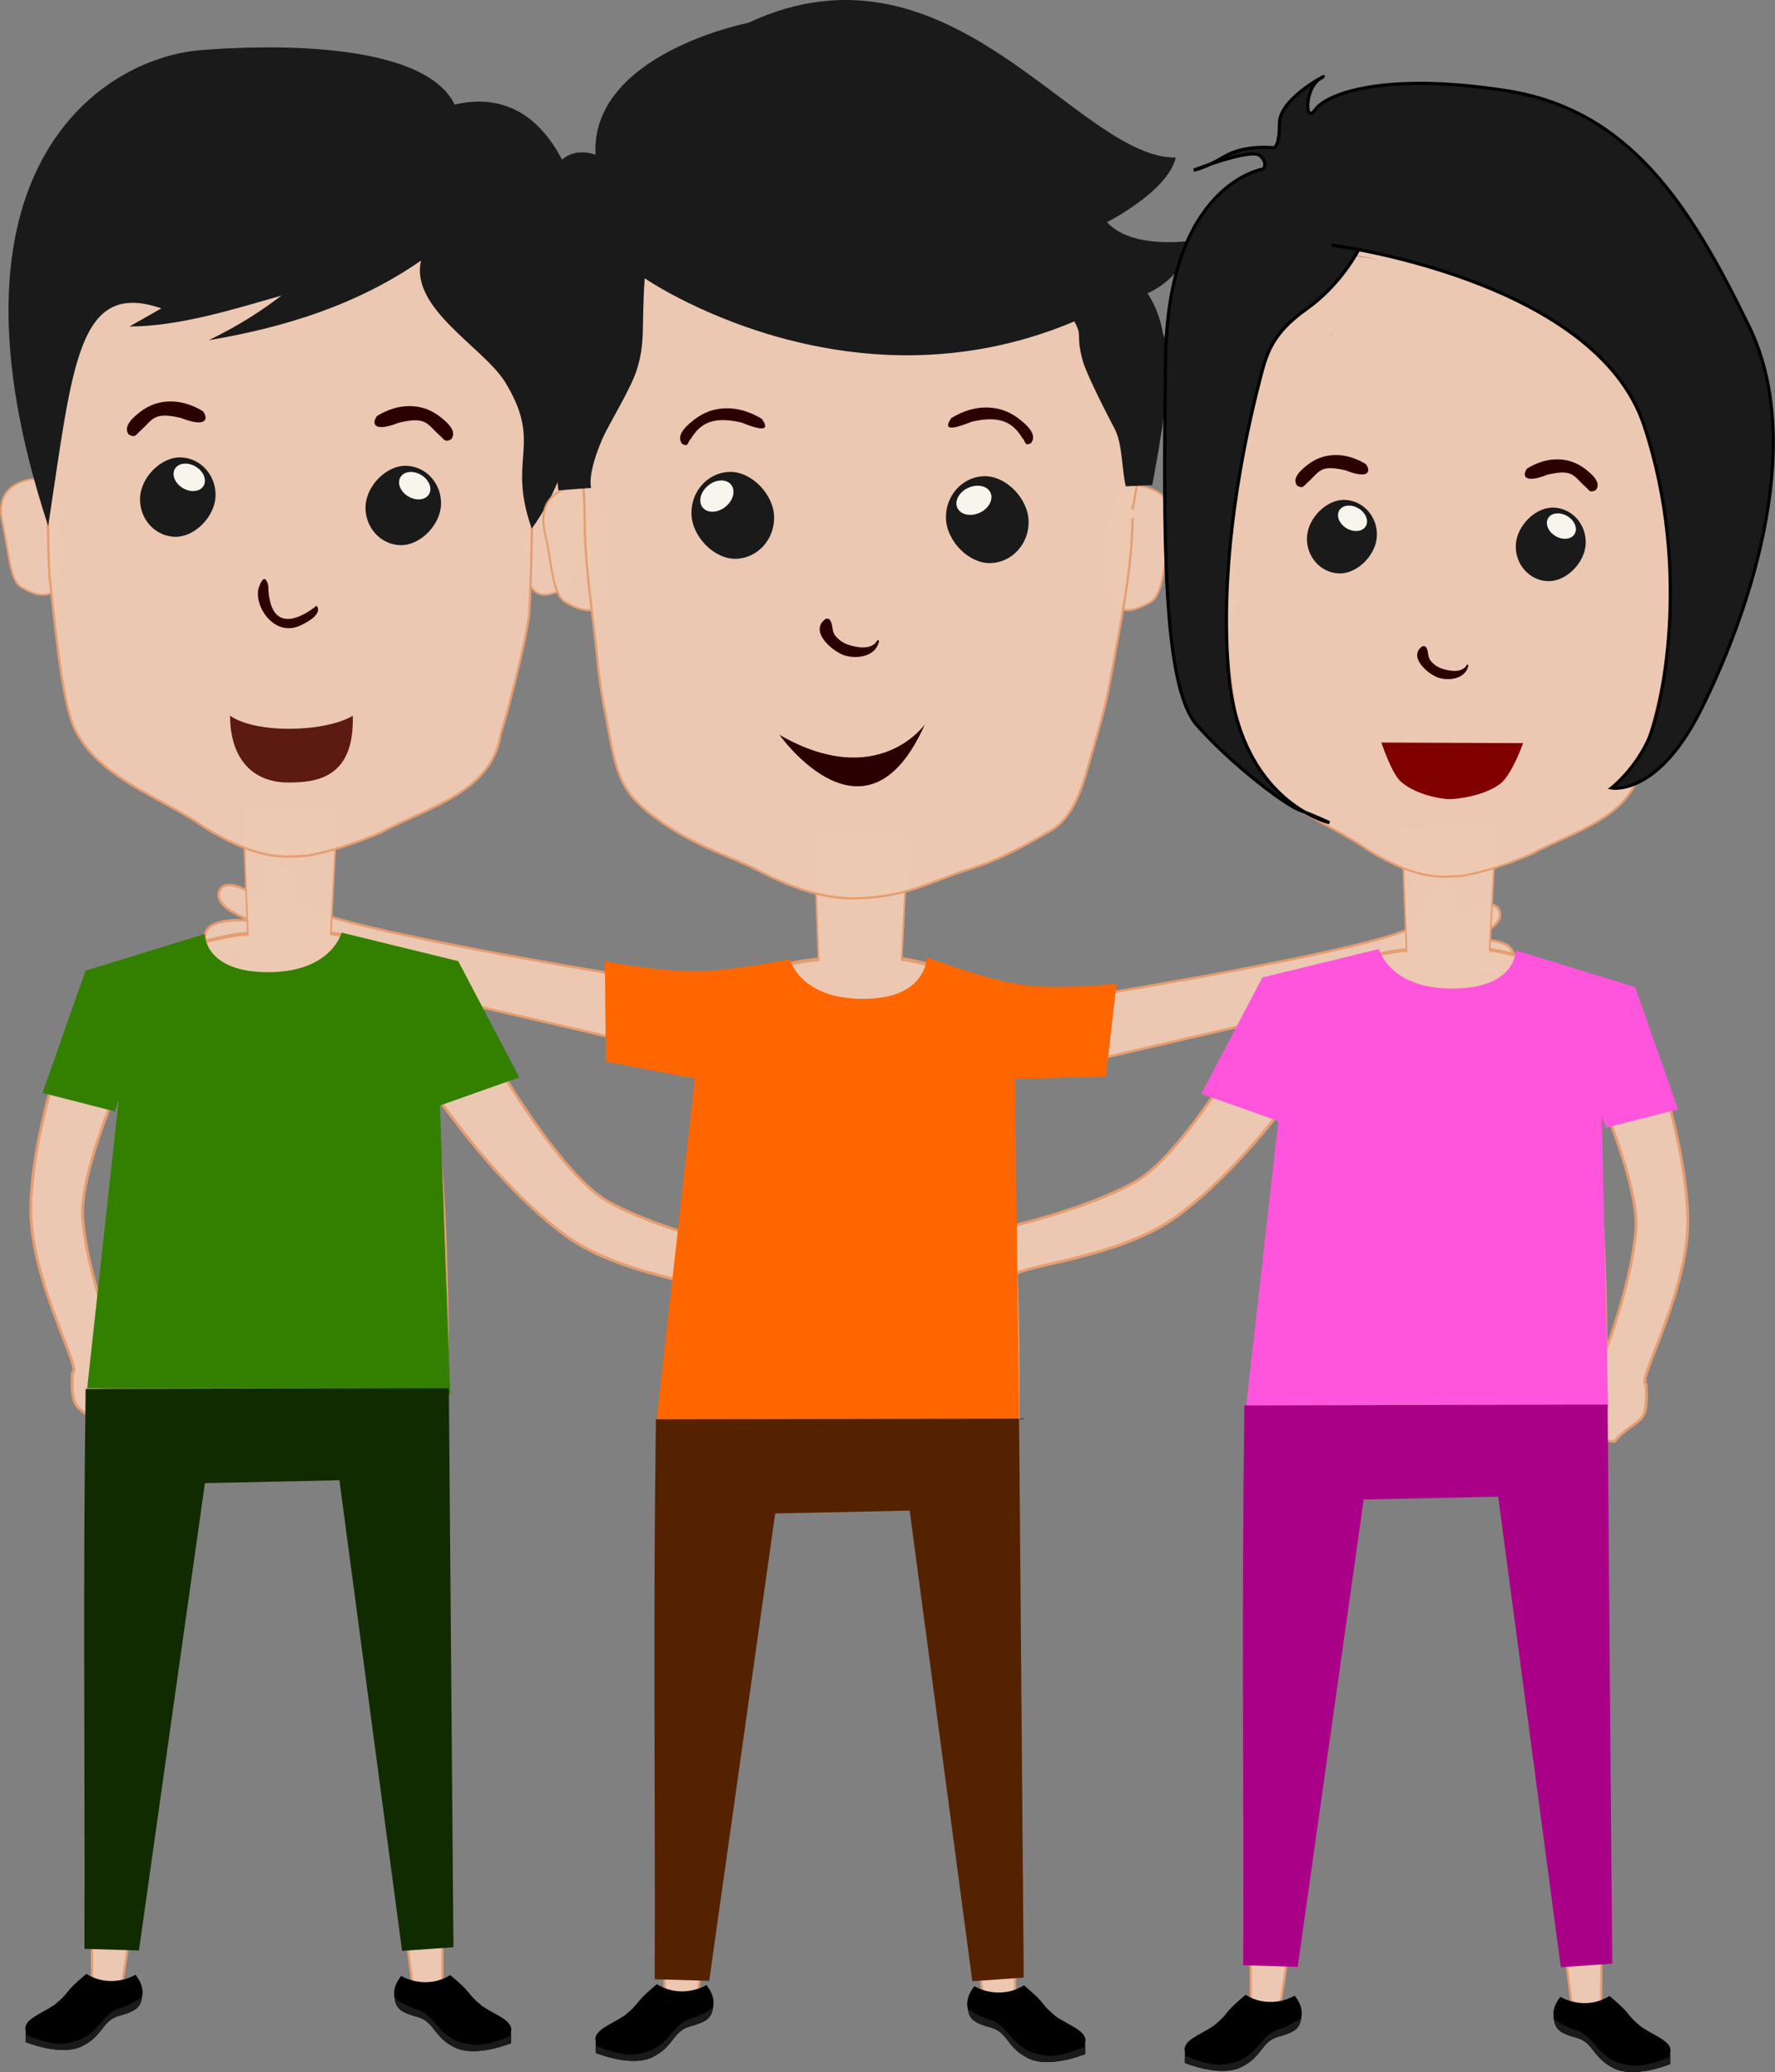 <?xml version="1.0" encoding="UTF-8"?>
<svg version="1.1" viewBox="0 0 685.54 800" xmlns="http://www.w3.org/2000/svg">
<rect x="0" y="0" width="685.54" height="800" fill="#808080" stroke="none"/>
<defs>
<linearGradient id="f" x1="330.02" x2="306.19" y1="368.52" y2="383.93" gradientTransform="matrix(.653 0 0 .612 511.84 421.25)" gradientUnits="userSpaceOnUse">
<stop stop-color="#d39f86" offset="0"/>
<stop stop-color="#d39f86" stop-opacity="0" offset="1"/>
</linearGradient>
<linearGradient id="e" x1="330.02" x2="306.19" y1="368.52" y2="383.93" gradientTransform="matrix(-.653 0 0 .612 572.08 419.55)" gradientUnits="userSpaceOnUse">
<stop stop-color="#d39f86" offset="0"/>
<stop stop-color="#d39f86" stop-opacity="0" offset="1"/>
</linearGradient>
<linearGradient id="d" x1="330.02" x2="306.19" y1="368.52" y2="383.93" gradientTransform="matrix(1.213 0 0 1.138 70.166 606.61)" gradientUnits="userSpaceOnUse">
<stop stop-color="#d39f86" offset="0"/>
<stop stop-color="#d39f86" stop-opacity="0" offset="1"/>
</linearGradient>
<linearGradient id="c" x1="330.02" x2="306.19" y1="368.52" y2="383.93" gradientTransform="matrix(-1.213 0 0 1.138 182.09 603.45)" gradientUnits="userSpaceOnUse">
<stop stop-color="#d39f86" offset="0"/>
<stop stop-color="#d39f86" stop-opacity="0" offset="1"/>
</linearGradient>
<linearGradient id="b" x1="330.02" x2="306.19" y1="368.52" y2="383.93" gradientTransform="matrix(1.213 0 0 1.138 319.04 291.47)" gradientUnits="userSpaceOnUse">
<stop stop-color="#d39f86" offset="0"/>
<stop stop-color="#d39f86" stop-opacity="0" offset="1"/>
</linearGradient>
<linearGradient id="a" x1="330.02" x2="306.19" y1="368.52" y2="383.93" gradientTransform="matrix(-1.213 0 0 1.138 430.97 288.3)" gradientUnits="userSpaceOnUse">
<stop stop-color="#d39f86" offset="0"/>
<stop stop-color="#d39f86" stop-opacity="0" offset="1"/>
</linearGradient>
</defs>
<g transform="translate(-97.141 -92.523)">
<g transform="matrix(1.248 0 0 1.248 -24.097 -221.43)">
<g transform="matrix(-2.091 1.129 -1.129 -2.091 484.62 572.87)" fill="#ecc8b2" fill-opacity=".992" stroke="#e49d71" stroke-opacity=".992" stroke-width=".327">
<path d="m18.689 7.126-40.894-11.181s2.814-7.153 0.404-6.144c-2.412 1.011-2.97 3.789-2.97 3.789s-3.047-7.349-5.034-5.216c-1.982 2.132 1.977 6.741 1.977 6.741s-5.865-4.368-7.233-1.895c-1.361 2.473 4.4 4.767 4.4 4.767s-5.493-1.019-5.597 1.502c-0.099 2.529 6.766 1.453 6.766 1.453s-3.61 2.627-2.572 4.408c0.953 1.646 3.382 0.113 5.31-1.813 0.16-0.159 0.318-0.319 0.467-0.483 1.986-2.137 41.885 11.758 41.885 11.758z" fill="#ecc8b2" fill-opacity=".992" stroke="#e49d71" stroke-opacity=".992" stroke-width=".327"/>
</g>
<g transform="matrix(2.038 0 0 -4.362 557.37 506.8)" fill="#ecc8b2" fill-opacity=".992" stroke="#e49d71" stroke-opacity=".992" stroke-width=".26">
<path d="m1.348 0-0.965-8.834c2.078-0.121 8.559-0.745 10.203-1.943 8.456-6.16 7.538-28.655 7.538-30.599 0 0-49.547-0.3-54.026-0.034 0 0.625 5.401 30.397 14.113 31.589 7.535 1.03 9.554 0.944 9.554 0.944l-0.719 8.672z" fill="#ecc8b2" fill-opacity=".992" stroke="#e49d71" stroke-opacity=".992" stroke-width=".26"/>
</g>
<path d="m478.88 425.42s-1.944-11.755-7.777-10.895c-5.833 0.86-10.693 4.157-8.749 12.616 1.944 8.458 1.944 16.486 5.509 18.493s9.721 4.874 11.179-3.727c1.458-8.601-0.162-16.486-0.162-16.486z" fill="#ecc8b2" fill-opacity=".992" stroke="#e49d71" stroke-opacity=".992" stroke-width=".538"/>
<path d="m612.92 425.39s1.944-11.755 7.777-10.895c5.833 0.86 10.693 4.157 8.749 12.616-1.944 8.458-1.944 16.486-5.509 18.493s-9.721 4.874-11.179-3.727c-1.458-8.601 0.162-16.486 0.162-16.486z" fill="#ecc8b2" fill-opacity=".992" stroke="#e49d71" stroke-opacity=".992" stroke-width=".538"/>
<path d="m475.06 362.46s-0.12 71.43 0.87 80.605c1.866 17.291 3.276 30.313 5.645 38.821 0.338 1.214 0.698 2.338 1.079 3.367 6.708 15.095 25.04 20.178 37.958 29.337 1.451 0.866 2.904 1.704 4.372 2.494 5.868 3.156 11.973 5.522 18.769 5.687 2.003-0.032 4.019-0.119 6.022-0.281 5.486-0.992 10.776-2.629 15.93-4.582 1.718-0.651 3.42-1.338 5.112-2.046 13.176-7.163 31.667-11.269 34.352-28.02 0.506-1.707 1.053-3.594 1.606-5.579 2.763-9.935 5.693-22.369 6.427-27.89 1.179-8.832 1.476-77.57 1.574-82.04 0.099-4.47 1.219-23.796 0-27.232 0-9.104-2.247-28.357-17.048-28.357h-94.152c-22.232 0-28.894 15.673-28.517 28.863" fill="#ecc8b2" fill-opacity=".992" fill-rule="evenodd" stroke="#e49d71" stroke-opacity=".992" stroke-width=".662"/>
<path d="m524.42 421.25c6.255 7.74-4.36 13.561-12.577 13.561 0 0 14.402-10.586 12.577-13.561z" fill="url(#f)" opacity=".991"/>
<path d="m513.61 397.07c-8.238-1.926-8 0.459-12.037 3.951-0.928 0.871-1.22 1.804-3.018 0.773-1.857-2.469 1.685-5.222 3.35-6.521 1.142-0.881 2.466-1.64 3.947-2.168 0.852-0.296 1.744-0.513 2.66-0.642 2.371-0.335 4.697-0.056 6.75 0.578h6e-5c1.747 0.545 3.291 1.298 4.604 2.107 1.917 2.762 0.122 4.49-6.255 1.922z" fill="#2b0000" fill-rule="evenodd" opacity=".991"/>
<path d="m559.5 419.55c-6.255 7.74 4.36 13.561 12.577 13.561 0 0-14.402-10.586-12.577-13.561z" fill="url(#e)" opacity=".991"/>
<path d="m575.99 398.41c8.238-1.926 8 0.459 12.037 3.951 0.928 0.871 1.22 1.804 3.018 0.773 1.857-2.469-1.685-5.222-3.35-6.521-1.142-0.881-2.466-1.64-3.947-2.168-0.852-0.296-1.744-0.513-2.66-0.642-2.371-0.335-4.697-0.056-6.75 0.579l-5e-5 -6e-5c-1.747 0.545-3.291 1.298-4.604 2.107-1.917 2.762-0.122 4.49 6.256 1.922z" fill="#2b0000" fill-rule="evenodd" opacity=".991"/>
<path d="m551.07 457.26c-1.488 2.672-5.537 1.875-7.906 1.051-1.287-0.445-2.418-1.301-3.278-2.338-0.954-1.149-0.591-2.808-1.322-4.065-0.321-0.555-1.006-0.657-1.496-0.258-4.117 3.357 2.209 8.572 5.208 9.544 3.363 1.091 8.428 0.363 9.27-3.714 0.058-0.271-0.319-0.497-0.475-0.221" fill="#2b0000"/>
<path d="m524.63 481.26s3.109 9.292 5.802 11.861c4.274 4.078 12.346 5.603 15.123 5.651 2.777 0.048 11.554-1.204 16.109-4.966 3.472-2.867 6.839-12.375 6.839-12.375z" fill="#800000"/>
<path d="m450.81 479.64c0.029-0.476 0.141-2.281 0.318-5.138-0.178 2.857-0.289 4.662-0.318 5.138" fill="#5a2d27"/>
<path d="m472.72 326.31c0.956-1.467 1.974-2.961 3.064-4.514-1.056 1.464-2.081 2.957-3.064 4.514" fill="#5a2d27"/>
<path d="m508.35 355.21c0.848-0.191 1.375-0.338 1.375-0.338s-0.488 0.043-1.375 0.338" fill="#4a211f"/>
<path d="m523.71 331.86c-10.095-2.139-15.017-1.475-15.017-1.475s5.568-0.356 15.017 1.475" fill="#5a2d27"/>
<path d="m487.44 349.11c0.349-0.194 0.558-0.341 0.558-0.341s-0.202 0.081-0.558 0.341" fill="#4a211f"/>
<path d="m523.25 417.3c-0.212 5.939-6.059 11.845-11.739 11.643-5.678-0.204-10.114-5.177-9.903-11.112 0.216-5.932 6.059-11.841 11.738-11.636 5.68 0.201 10.112 5.173 9.905 11.105" fill="#1a1a1a"/>
<path d="m519.81 414.34c-1.013 1.705-3.674 1.988-5.94 0.636-2.263-1.352-3.271-3.829-2.256-5.529 1.017-1.704 3.677-1.981 5.937-0.631 2.261 1.35 3.281 3.824 2.259 5.524" fill="#f7f5ec"/>
<path d="m587.88 419.69c-0.212 5.939-6.059 11.845-11.739 11.643-5.678-0.204-10.114-5.177-9.903-11.112 0.216-5.932 6.059-11.841 11.738-11.636 5.68 0.201 10.112 5.173 9.905 11.105" fill="#1a1a1a"/>
<path d="m584.45 416.74c-1.013 1.705-3.674 1.988-5.94 0.636-2.263-1.352-3.271-3.829-2.256-5.529 1.017-1.704 3.677-1.981 5.937-0.631 2.261 1.35 3.281 3.824 2.259 5.524" fill="#f7f5ec"/>
<g transform="matrix(2.091 1.129 1.129 -2.091 241.53 566.8)" fill="#ecc8b2" fill-opacity=".992" stroke="#e49d71" stroke-opacity=".992" stroke-width=".327">
<path d="m18.689 7.126-40.894-11.181s2.814-7.153 0.404-6.144c-2.412 1.011-2.97 3.789-2.97 3.789s-3.047-7.349-5.034-5.216c-1.982 2.132 1.977 6.741 1.977 6.741s-5.865-4.368-7.233-1.895c-1.361 2.473 4.4 4.767 4.4 4.767s-5.493-1.019-5.597 1.502c-0.099 2.529 6.766 1.453 6.766 1.453s-3.61 2.627-2.572 4.408c0.953 1.646 3.382 0.113 5.31-1.813 0.16-0.159 0.318-0.319 0.467-0.483 1.986-2.137 41.885 11.758 41.885 11.758z" fill="#ecc8b2" fill-opacity=".992" stroke="#e49d71" stroke-opacity=".992" stroke-width=".327"/>
</g>
<g transform="matrix(2.038 0 0 -4.362 198.76 501.72)" fill="#ecc8b2" fill-opacity=".992" stroke="#e49d71" stroke-opacity=".992" stroke-width=".26">
<path d="m1.348 0-0.965-8.834c2.078-0.121 8.559-0.745 10.203-1.943 8.456-6.16 7.538-28.655 7.538-30.599 0 0-49.547-0.3-54.026-0.034 0 0.625 5.401 30.397 14.113 31.589 7.535 1.03 9.554 0.944 9.554 0.944l-0.719 8.672z" fill="#ecc8b2" fill-opacity=".992" stroke="#e49d71" stroke-opacity=".992" stroke-width=".26"/>
</g>
<g transform="matrix(.581 0 0 .581 110.55 54.527)">
<path d="m8.934 614.36s-3.613-21.843-14.45-20.245c-10.838 1.598-19.869 7.725-16.256 23.441 3.612 15.716 3.612 30.633 10.236 34.362 6.623 3.729 18.063 9.057 20.772-6.926 2.709-15.983-0.301-30.633-0.301-30.633z" fill="#ecc8b2" fill-opacity=".992" stroke="#e49d71" stroke-opacity=".992"/>
<path d="m257.98 614.3s3.613-21.843 14.45-20.245c10.838 1.598 19.869 7.725 16.256 23.441-3.612 15.716-3.612 30.633-10.236 34.362-6.623 3.729-18.063 9.057-20.772-6.926-2.709-15.983 0.301-30.633 0.301-30.633z" fill="#ecc8b2" fill-opacity=".992" stroke="#e49d71" stroke-opacity=".992"/>
<path d="m1.82 497.38s-0.224 132.72 1.617 149.77c3.468 32.128 6.088 56.325 10.49 72.134 0.629 2.256 1.296 4.344 2.006 6.256 12.464 28.049 46.527 37.492 70.53 54.511 2.695 1.61 5.396 3.167 8.123 4.634 10.903 5.864 22.247 10.261 34.875 10.567 3.721-0.06 7.467-0.221 11.189-0.522 10.194-1.843 20.024-4.886 29.599-8.514 3.192-1.21 6.354-2.487 9.499-3.802 24.483-13.309 58.841-20.94 63.83-52.063 0.941-3.172 1.956-6.678 2.984-10.367 5.135-18.461 10.578-41.564 11.942-51.822 2.191-16.411 2.743-144.13 2.925-152.44 0.183-8.305 2.266-44.215 0-50.599 0-16.916-4.175-52.691-31.677-52.691h-174.94c-41.309 0-53.688 29.123-52.988 53.63" fill="#ecc8b2" fill-opacity=".992" fill-rule="evenodd" stroke="#e49d71" stroke-opacity=".992" stroke-width="1.23"/>
<path d="m93.534 606.61c11.622 14.382-8.101 25.198-23.369 25.198 0 0 26.76-19.669 23.369-25.198z" fill="url(#d)" opacity=".991"/>
<path d="m73.462 561.69c-15.307-3.578-14.865 0.853-22.366 7.342-1.725 1.618-2.267 3.353-5.608 1.436-3.451-4.588 3.13-9.703 6.224-12.117 2.122-1.637 4.583-3.047 7.334-4.028 1.584-0.55 3.24-0.952 4.942-1.193 4.405-0.623 8.727-0.104 12.541 1.075l1e-4 -2e-5c3.246 1.013 6.115 2.413 8.555 3.915 3.562 5.132 0.226 8.343-11.623 3.571z" fill="#2b0000" fill-rule="evenodd" opacity=".991"/>
<path d="m158.73 603.45c-11.622 14.382 8.101 25.198 23.369 25.198 0 0-26.76-19.669-23.369-25.198z" fill="url(#c)" opacity=".991"/>
<path d="m189.36 564.18c15.307-3.578 14.865 0.853 22.366 7.342 1.725 1.618 2.267 3.353 5.608 1.436 3.451-4.588-3.13-9.703-6.224-12.117-2.122-1.637-4.583-3.047-7.334-4.028-1.584-0.55-3.24-0.952-4.942-1.193-4.405-0.623-8.727-0.104-12.542 1.075l-1e-4 -2e-5c-3.246 1.013-6.115 2.413-8.555 3.915-3.562 5.132-0.226 8.343 11.624 3.571z" fill="#2b0000" fill-rule="evenodd" opacity=".991"/>
<path d="m62.899 503.31c-44.622-15.27-47.171 29.7-60.296 115.87-62.441-189.32 28.23-248.79 80.642-253.28 36.15-3.094 119.56-4.863 135.86 28.939 85.467-20.283 90.636 157.74 41.069 225.73-13.54-38.044 6.477-44.317-14.341-78.246-11.899-18.66-50.569-39.023-44.622-64.473-34.21 23.748-72.875 35.631-113.04 42.421 17.34-8.491 28.604-16.12 38.67-23.76-23.793 6.79-54.209 16.46-80.98 16.46" fill="#1a1a1a"/>
<g transform="matrix(10.7 -1.064 -1.064 -10.7 145.5 661.63)" fill="#2d0201">
<path d="m0 0s-2.503-1.763-2.28 1.228c0 0-0.079 0.785-0.461-0.025-0.39-0.814 0.45-2.551 1.811-2.111 1.349 0.458 0.93 0.908 0.93 0.908" fill="#2d0201"/>
</g>
<path d="m164.83 720.24c1.006 33.384-19.609 35.515-34.348 35.515-19.34 0-31-13.051-31-35.598 13.371 9.599 50.012 9.033 65.347 0.083" fill="#5c1a13"/>
<path d="m91.737 603.3c-0.395 11.034-11.259 22.009-21.813 21.633-10.551-0.379-18.793-9.619-18.401-20.647 0.401-11.022 11.259-22.003 21.81-21.62 10.554 0.373 18.79 9.613 18.404 20.635" fill="#1a1a1a"/>
<path d="m85.349 597.82c-1.883 3.168-6.827 3.693-11.038 1.181-4.205-2.511-6.078-7.114-4.192-10.273 1.889-3.165 6.833-3.68 11.031-1.172 4.202 2.508 6.097 7.105 4.198 10.264" fill="#f7f5ec"/>
<path d="m211.84 607.76c-0.395 11.034-11.259 22.009-21.813 21.633-10.551-0.379-18.793-9.619-18.401-20.647 0.401-11.022 11.259-22.003 21.81-21.62 10.554 0.373 18.79 9.613 18.404 20.635" fill="#1a1a1a"/>
<path d="m205.45 602.27c-1.883 3.168-6.827 3.693-11.038 1.181-4.205-2.511-6.078-7.114-4.192-10.273 1.889-3.165 6.833-3.68 11.031-1.172 4.202 2.508 6.097 7.105 4.198 10.264" fill="#f7f5ec"/>
</g>
<path d="m450.17 476.71c0.029-0.485 0.144-2.326 0.325-5.239-0.182 2.913-0.295 4.754-0.325 5.239" fill="#5a2d27"/>
<g transform="matrix(-.828 -2.333 -2.341 1.152 277.03 605.83)" fill="#ecc8b2" fill-opacity=".992" stroke="#e49d71" stroke-opacity=".992" stroke-width=".327">
<path d="m18.689 7.126s-20.129-3.069-26.461-7.844c-6.332-4.775-13.22-13.818-13.22-13.818s0.159-6.362-2.252-5.353c-3.295 0.098-2.917-1.668-6.234 2.227 1.469 4.127-0.797 4.177 4.272 7.111 0.862-0.927 7.598 10.897 15.792 15.864 10.237 6.205 25.012 9.499 25.012 9.499z" fill="#ecc8b2" fill-opacity=".992" stroke="#e49d71" stroke-opacity=".992" stroke-width=".327"/>
</g>
<g transform="matrix(.828 -2.333 2.341 1.152 456.62 599.8)" fill="#ecc8b2" fill-opacity=".992" stroke="#e49d71" stroke-opacity=".992" stroke-width=".327">
<path d="m18.689 7.126s-20.129-3.069-26.461-7.844c-6.332-4.775-13.22-13.818-13.22-13.818s0.159-6.362-2.252-5.353c-3.295 0.098-2.917-1.668-6.234 2.227 1.469 4.127-0.797 4.177 4.272 7.111 0.862-0.927 7.598 10.897 15.792 15.864 10.237 6.205 25.012 9.499 25.012 9.499z" fill="#ecc8b2" fill-opacity=".992" stroke="#e49d71" stroke-opacity=".992" stroke-width=".327"/>
</g>
<path d="m302.1 689.95h110.12l-0.999 186.04-8.99-0.25-20.976-160.82-44.699-0.499-24.722 161.57-8.99-0.25z" fill="#ecc7b1" stroke="#e49d71" stroke-opacity=".992" stroke-width=".699px"/>
<g transform="matrix(2.038 0 0 -4.362 375.41 509.68)" fill="#ecc8b2" fill-opacity=".992" stroke="#e49d71" stroke-opacity=".992" stroke-width=".26">
<path d="m1.348 0-0.965-8.834c2.078-0.121 8.559-0.745 10.203-1.943 8.456-6.16 7.538-28.655 7.538-30.599 0 0-49.547-0.3-54.026-0.034 0 0.625 5.401 30.397 14.113 31.589 7.535 1.03 9.554 0.944 9.554 0.944l-0.719 8.672z" fill="#ecc8b2" fill-opacity=".992" stroke="#e49d71" stroke-opacity=".992" stroke-width=".26"/>
</g>
<path d="m398.66 865.95s7.425 4.609 15.362-0.256c7.696 6.412 4.542 5.246 9.982 9.681 4.335 2.911 9.797 4.549 8.969 7.989v3.584s-11.011 4.609-17.669 1.28c-6.658-3.328-6.145-7.938-11.523-9.474-5.377-1.535-6.658-2.56-7.17-6.146-0.511-3.585 1.538-5.634 2.05-6.658"/>
<path d="m398.42 866.35c0.808 4.085 2.52 8.36 4.911 12.274-4.994-1.463-6.231-2.531-6.726-6.014-0.453-3.172 1.095-5.139 1.815-6.26"/>
<path d="m403.78 876.45c3.081 0.97 5.089 3.842 7.17 6.147 3.693 4.096 8.073 4.441 8.706 4.609 3.859 1.036 9.577-0.939 13.315-2.562 0.096-0.021-0.095 0.026 0 0v2.307s-11.011 4.609-17.669 1.28c-6.658-3.328-6.145-7.938-11.523-9.474-5.199-1.485-6.567-2.499-7.113-5.805 2.533 1.65 4.037 2.536 7.115 3.497" fill="#1a1a1a"/>
<path d="m418.89 869.65 0.737 0.6" fill="#fff"/>
<path d="m315.8 865.59s-7.425 4.609-15.362-0.256c-7.696 6.412-4.542 5.246-9.982 9.681-4.335 2.911-9.797 4.549-8.969 7.989v3.584s11.011 4.609 17.669 1.28c6.658-3.328 6.145-7.938 11.523-9.474 5.377-1.535 6.658-2.56 7.17-6.146 0.511-3.585-1.538-5.634-2.05-6.658"/>
<path d="m316.03 865.99c-0.808 4.085-2.52 8.36-4.911 12.274 4.994-1.463 6.231-2.531 6.726-6.014 0.453-3.172-1.095-5.139-1.815-6.26"/>
<path d="m310.68 876.09c-3.081 0.97-5.089 3.842-7.17 6.147-3.693 4.096-8.073 4.441-8.706 4.609-3.859 1.036-9.577-0.939-13.315-2.562-0.096-0.021 0.095 0.026 0 0v2.307s11.011 4.609 17.669 1.28c6.658-3.328 6.145-7.938 11.523-9.474 5.199-1.485 6.567-2.499 7.113-5.805-2.533 1.65-4.037 2.536-7.115 3.497" fill="#1a1a1a"/>
<path d="m295.57 869.29-0.737 0.6" fill="#fff"/>
<path d="m341.58 548.31s2.979 12.075 22.305 12.233c20.264 0.166 20.031-12.817 20.031-12.817s20.6 7.739 31.428 8.736c11.97 1.102 27.338-0.627 27.338-0.627l-3.293 28.712-28.135 0.75 1.232 105-112.12 0.353 11.838-105.49-27.581-5.206-0.278-31.084s14.072 3.095 28.319 3.166c9.332 0.046 28.92-3.721 28.92-3.721z" fill="#f60"/>
<g transform="matrix(-1.463 -1.997 2.269 -1.287 593.64 615.91)" fill="#ecc8b2" fill-opacity=".992" stroke="#e49d71" stroke-opacity=".992" stroke-width=".327">
<path d="m18.689 7.126s-20.129-3.069-26.461-7.844c-6.332-4.775-13.22-13.818-13.22-13.818s0.159-6.362-2.252-5.353c-3.295 0.098-2.917-1.668-6.234 2.227 1.469 4.127-0.797 4.177 4.272 7.111 0.862-0.927 7.598 10.897 15.792 15.864 10.237 6.205 25.012 9.499 25.012 9.499z" fill="#ecc8b2" fill-opacity=".992" stroke="#e49d71" stroke-opacity=".992" stroke-width=".327"/>
</g>
<path d="m523.9 545.12s2.979 12.075 22.305 12.233c20.264 0.166 20.031-11.807 20.031-11.807l36.9 11.351 13.309 37.804-22.38 5.732-1.206-3.684 1.946 90.358-112.12 0.353 11.124-98.352 9.486 12.978-34.38-12.177 18.885-35.973z" fill="#f5d"/>
<path d="m483.51 686.49h110.12l-0.999 186.04-8.99-0.25-20.976-160.82-44.699-0.499-24.722 161.57-8.99-0.25z" fill="#ecc7b1" stroke="#e49d71" stroke-opacity=".992" stroke-width=".699px"/>
<path d="m412.53 690.36-112.4 0.25c-0.908 66.58-0.156 112.65-0.373 173.19l16.868 0.499 20.419-144.57 41.617-0.884 19.393 145.58 15.904-1.124" fill="#520"/>
<path d="m594.65 686.04-112.4 0.25c-0.908 66.58-0.156 112.65-0.373 173.19l16.868 0.499 20.419-144.57 41.617-0.884 19.393 145.58 15.904-1.124" fill="#a08"/>
<g transform="matrix(1.463 -1.997 -2.269 -1.287 132.51 612.3)" fill="#ecc8b2" fill-opacity=".992" stroke="#e49d71" stroke-opacity=".992" stroke-width=".327">
<path d="m18.689 7.126s-20.129-3.069-26.461-7.844c-6.332-4.775-13.22-13.818-13.22-13.818s0.159-6.362-2.252-5.353c-3.295 0.098-2.917-1.668-6.234 2.227 1.469 4.127-0.797 4.177 4.272 7.111 0.862-0.927 7.598 10.897 15.792 15.864 10.237 6.205 25.012 9.499 25.012 9.499z" fill="#ecc8b2" fill-opacity=".992" stroke="#e49d71" stroke-opacity=".992" stroke-width=".327"/>
</g>
<path d="m202.85 540.05s-2.979 12.075-22.305 12.233c-20.264 0.166-20.031-11.807-20.031-11.807l-36.9 11.351-13.309 37.804 22.38 5.732 1.206-3.684-9.775 89.348 112.38 1.868-3.548-98.857-9.486 12.978 34.38-12.177-18.885-35.973z" fill="#338000"/>
<path d="m124.9 681.41h110.12l-0.999 186.04-8.99-0.25-20.976-160.82-44.699-0.499-24.722 161.57-8.99-0.25z" fill="#ecc7b1" stroke="#e49d71" stroke-opacity=".992" stroke-width=".699px"/>
<path d="m236.05 680.97-112.4 0.25c-0.908 66.58-0.156 112.65-0.373 173.19l16.868 0.499 20.419-144.57 41.617-0.884 19.393 145.58 15.904-1.124" fill="#112b00"/>
<path d="m221.26 862.77s7.362 4.571 15.233-0.253c7.631 6.358 4.503 5.202 9.897 9.599 4.298 2.887 9.714 4.511 8.893 7.921v3.554s-10.919 4.57-17.52 1.27c-6.601-3.3-6.093-7.871-11.426-9.394-5.331-1.522-6.602-2.538-7.109-6.094-0.507-3.554 1.524-5.587 2.032-6.602"/>
<path d="m221.03 863.16c0.801 4.05 2.499 8.29 4.87 12.17-4.952-1.451-6.178-2.51-6.669-5.963-0.449-3.145 1.086-5.096 1.8-6.207"/>
<path d="m226.34 873.17c3.055 0.962 5.046 3.809 7.109 6.095 3.662 4.062 8.005 4.404 8.633 4.57 3.827 1.028 9.496-0.931 13.203-2.54 0.095-0.021-0.095 0.026 0 0v2.287s-10.919 4.57-17.52 1.27c-6.601-3.3-6.093-7.871-11.426-9.394-5.156-1.472-6.511-2.478-7.053-5.756 2.511 1.636 4.003 2.515 7.055 3.468" fill="#1a1a1a"/>
<path d="m241.32 866.43 0.73 0.595" fill="#fff"/>
<path d="m139.1 862.41s-7.362 4.571-15.233-0.253c-7.631 6.358-4.503 5.202-9.897 9.599-4.298 2.887-9.714 4.511-8.893 7.921v3.554s10.919 4.57 17.52 1.27c6.601-3.3 6.093-7.871 11.426-9.394 5.331-1.522 6.602-2.538 7.109-6.094 0.507-3.554-1.524-5.587-2.032-6.602"/>
<path d="m139.33 862.81c-0.801 4.05-2.499 8.29-4.87 12.17 4.952-1.451 6.178-2.51 6.669-5.963 0.449-3.145-1.086-5.096-1.8-6.207"/>
<path d="m134.02 872.82c-3.055 0.962-5.046 3.809-7.109 6.095-3.662 4.062-8.005 4.404-8.633 4.57-3.827 1.028-9.496-0.931-13.203-2.54-0.095-0.021 0.095 0.026 0 0v2.287s10.919 4.57 17.52 1.27c6.601-3.3 6.093-7.871 11.426-9.394 5.156-1.472 6.511-2.478 7.053-5.756-2.511 1.636-4.003 2.515-7.055 3.468" fill="#1a1a1a"/>
<path d="m119.04 866.08-0.73 0.595" fill="#fff"/>
<path d="m580.01 869.24s7.362 4.571 15.233-0.253c7.631 6.358 4.503 5.202 9.897 9.599 4.298 2.887 9.714 4.511 8.893 7.921v3.554s-10.919 4.57-17.52 1.27c-6.601-3.3-6.093-7.871-11.426-9.394-5.331-1.522-6.602-2.538-7.109-6.094-0.507-3.554 1.524-5.587 2.032-6.602"/>
<path d="m579.78 869.63c0.801 4.05 2.499 8.29 4.87 12.17-4.952-1.451-6.178-2.51-6.669-5.963-0.449-3.145 1.086-5.096 1.8-6.207"/>
<path d="m585.09 879.64c3.055 0.962 5.046 3.809 7.109 6.095 3.662 4.062 8.005 4.404 8.633 4.57 3.827 1.028 9.496-0.931 13.203-2.54 0.095-0.021-0.095 0.026 0 0v2.287s-10.919 4.57-17.52 1.27c-6.601-3.3-6.093-7.871-11.426-9.394-5.156-1.472-6.511-2.478-7.053-5.756 2.511 1.636 4.003 2.515 7.055 3.468" fill="#1a1a1a"/>
<path d="m600.07 872.9 0.73 0.595" fill="#fff"/>
<path d="m497.85 868.88s-7.362 4.571-15.233-0.253c-7.631 6.358-4.503 5.202-9.897 9.599-4.298 2.887-9.714 4.511-8.893 7.921v3.554s10.919 4.57 17.52 1.27c6.601-3.3 6.093-7.871 11.426-9.394 5.331-1.522 6.602-2.538 7.109-6.094 0.507-3.554-1.524-5.587-2.032-6.602"/>
<path d="m498.08 869.28c-0.801 4.05-2.499 8.29-4.87 12.17 4.952-1.451 6.178-2.51 6.669-5.963 0.449-3.145-1.086-5.096-1.8-6.207"/>
<path d="m492.77 879.29c-3.055 0.962-5.046 3.809-7.109 6.095-3.662 4.062-8.005 4.404-8.633 4.57-3.827 1.028-9.496-0.931-13.203-2.54-0.095-0.021 0.095 0.026 0 0v2.287s10.919 4.57 17.52 1.27c6.601-3.3 6.093-7.871 11.426-9.394 5.156-1.472 6.511-2.478 7.053-5.756-2.511 1.636-4.003 2.515-7.055 3.468" fill="#1a1a1a"/>
<path d="m477.79 872.55-0.73 0.595" fill="#fff"/>
<g transform="matrix(.624 0 0 .624 124.09 231.47)">
<path d="m257.8 293.21s-3.613-21.843-14.45-20.245c-10.838 1.598-19.869 7.725-16.256 23.441 3.612 15.716 3.612 30.633 10.236 34.362 6.623 3.729 18.063 9.057 20.772-6.926 2.709-15.983-0.301-30.633-0.301-30.633z" fill="#ecc8b2" fill-opacity=".992" stroke="#e49d71" stroke-opacity=".992"/>
<path d="m506.85 293.16s3.613-21.843 14.45-20.245c10.838 1.598 19.869 7.725 16.256 23.441-3.612 15.716-3.612 30.633-10.236 34.362-6.623 3.729-18.063 9.057-20.772-6.926-2.709-15.983 0.301-30.633 0.301-30.633z" fill="#ecc8b2" fill-opacity=".992" stroke="#e49d71" stroke-opacity=".992"/>
<path d="m518.47 289c0 24.649-6.115 53.345-11.341 82.226-2.464 13.615-6.153 24.966-9.354 36.39-4.03 14.38-7.995 29.458-20.182 36.559-28.753 16.755-35.226 16.997-45.595 20.733-16.747 6.034-27.529 11.875-49.911 12.611-15.816 0.52-32.278-4.926-48.64-13.499-13.262-6.949-27.944-10.754-45.246-22.072-19.87-12.998-24.65-21.043-28.593-42.368-2.184-11.814-4.99-24.458-6.321-38.483-2.246-23.683-6.503-47.737-6.512-71.723-0.012-32.526-9.38-69.992-0.461-97.143 21.197-64.524 80.001-95.35 133.99-95.35 53.658 0 116.04 27.163 139.16 91.183 9.436 26.133 4.235 70.624-1.017 96.743" fill="#ecc8b2" fill-opacity=".992" fill-rule="evenodd" stroke="#e49d71" stroke-opacity=".992" stroke-width="1.136"/>
<path d="m342.41 291.47c11.622 14.382-8.101 25.198-23.369 25.198 0 0 26.76-19.669 23.369-25.198z" fill="url(#b)" opacity=".991"/>
<path d="m407.6 288.3c-11.622 14.382 8.101 25.198 23.369 25.198 0 0-26.76-19.669-23.369-25.198z" fill="url(#a)" opacity=".991"/>
<path d="m438.72 241.26c15.307-3.578 20.926 1.358 25.144 8.1 1.725 1.618 1.004 4.363 4.345 2.446 3.451-4.588-3.13-9.703-6.224-12.117-2.122-1.637-4.583-3.047-7.334-4.028-1.584-0.55-3.24-0.952-4.942-1.193-4.405-0.623-8.727-0.104-12.542 1.075l-1e-4 -2e-5c-3.246 1.013-6.115 2.413-8.555 3.915-3.562 5.132-1.741 6.575 10.108 1.803z" fill="#2b0000" fill-rule="evenodd" opacity=".991"/>
<g transform="matrix(4.3 -.399 -.359 -4.782 415.52 391.27)" fill="#2b0000">
<path d="m0 0s-5.949-6.465-16.746 0.305c0 0 8.848-13.432 16.746-0.305" fill="#2b0000"/>
</g>
<path d="m224.38 160.42c0.691-12.148 5.509-22.195 9.747-28.842 0.215-3.77 0.353-5.944 0.353-5.944l-5.048-4.179c6.312-19.48 22.721-12.526 22.721-12.526-2.524-50.095 75.723-65.402 75.723-65.402 100.57-46.97 163.2 67.254 212.04 66.795-3.786 16.699-34.078 32.009-34.078 32.009 13.884 15.306 47.96 8.35 47.96 8.35-10.878 11.44-14.04 20.591-27.962 26.952 4.584 6.401 6.935 14.585 7.77 20.112 6.55 12.003-1.994 56.827-5.324 74.918l-13.114 0.63c-2.172-8.779-1.457-21.091-5.826-29.103-2.454-4.5-13.744-26.455-15.55-33.175-3.693-13.734 0.152-11.873-4.179-19.472-112.89 47.671-213.05-21.379-213.05-21.379-1.732 24.499 0.571 31.752-4.17 46.09-2.997 9.064-13.899 26.759-16.734 33.291-7.88 18.155-5.67 24.525-5.67 24.525l-16.258 1.209c-2.243-20.374-2.748-56.077-2.058-84.028l-7.289 5.349" fill="#1a1a1a"/>
<path d="m391.86 349.74c-2.766 4.965-10.288 3.483-14.691 1.954-2.391-0.827-4.493-2.418-6.091-4.343-1.773-2.135-1.098-5.218-2.457-7.554-0.596-1.032-1.869-1.221-2.779-0.48-7.649 6.237 4.105 15.927 9.676 17.733 6.249 2.027 15.661 0.675 17.224-6.9 0.107-0.504-0.594-0.923-0.883-0.41" fill="#2b0000"/>
<path d="m425.97 289.3c0.402 11.241 11.474 22.428 22.226 22.045 10.757-0.384 19.148-9.801 18.749-21.038-0.399-11.237-11.474-22.424-22.23-22.037-10.75 0.383-19.141 9.792-18.746 21.03" fill="#1a1a1a"/>
<path d="m431.62 283.96c1.557 3.415 6.506 4.499 11.044 2.428 4.546-2.076 6.955-6.532 5.398-9.944-1.553-3.411-6.51-4.494-11.04-2.416-4.542 2.071-6.97 6.513-5.402 9.932" fill="#f7f5ec"/>
<path d="m299.75 287.17c0.398 11.233 11.473 22.419 22.225 22.041 10.754-0.384 19.148-9.804 18.75-21.042-0.395-11.237-11.474-22.416-22.226-22.04-10.749 0.383-19.148 9.8-18.749 21.041" fill="#1a1a1a"/>
<path d="m305.31 283.79c2.343 2.931 7.411 2.765 11.303-0.36 3.891-3.128 5.143-8.039 2.791-10.962-2.35-2.923-7.418-2.757-11.299 0.376-3.888 3.121-5.154 8.023-2.795 10.947" fill="#f7f5ec"/>
<path d="m324.56 241.66c-15.307-3.578-20.926 1.358-25.144 8.1-1.725 1.618-1.004 4.363-4.345 2.446-3.451-4.588 3.13-9.703 6.224-12.117 2.122-1.637 4.583-3.047 7.334-4.028 1.584-0.55 3.24-0.952 4.942-1.193 4.405-0.623 8.727-0.104 12.542 1.075l1e-4 -2e-5c3.246 1.013 6.115 2.413 8.555 3.915 3.562 5.132 1.741 6.575-10.108 1.803z" fill="#2b0000" fill-rule="evenodd" opacity=".991"/>
</g>
<path d="m509.22 327.39s81.591 10.387 96.7 55.744 5.372 88.982 1.007 97.984c-4.365 9.002-11.08 14.196-11.08 14.196s14.102 2.77 27.533-23.89 33.577-80.673 15.109-118.76c-18.467-38.086-37.27-67.17-75.211-73.056s-55.737 1.039-59.095 5.886c-3.358 4.847-3.358-6.925 1.679-9.695s-12.759 5.54-12.759 13.849c0 8.31-2.015 7.617-2.015 7.617s-8.73-1.039-15.109 2.77c-6.38 3.809-9.401 4.155-9.401 4.155s17.796-6.925 20.482-4.501c2.686 2.424 1.007 4.155 1.007 4.155s-29.547 4.501-30.219 58.86c-0.672 54.359-1.007 101.1 9.737 113.22 10.744 12.118 27.197 24.583 31.898 26.314 4.701 1.731 9.066 3.809 9.066 3.809s-27.869-6.232-31.226-46.742c-3.358-40.509 7.723-82.404 9.737-90.367 2.015-7.963 3.693-14.196 14.438-21.813 10.744-7.617 16.117-18.35 16.117-18.35z" fill="#1a1a1a" stroke="#000" stroke-width=".985px"/>
</g>
</g>
</svg>
